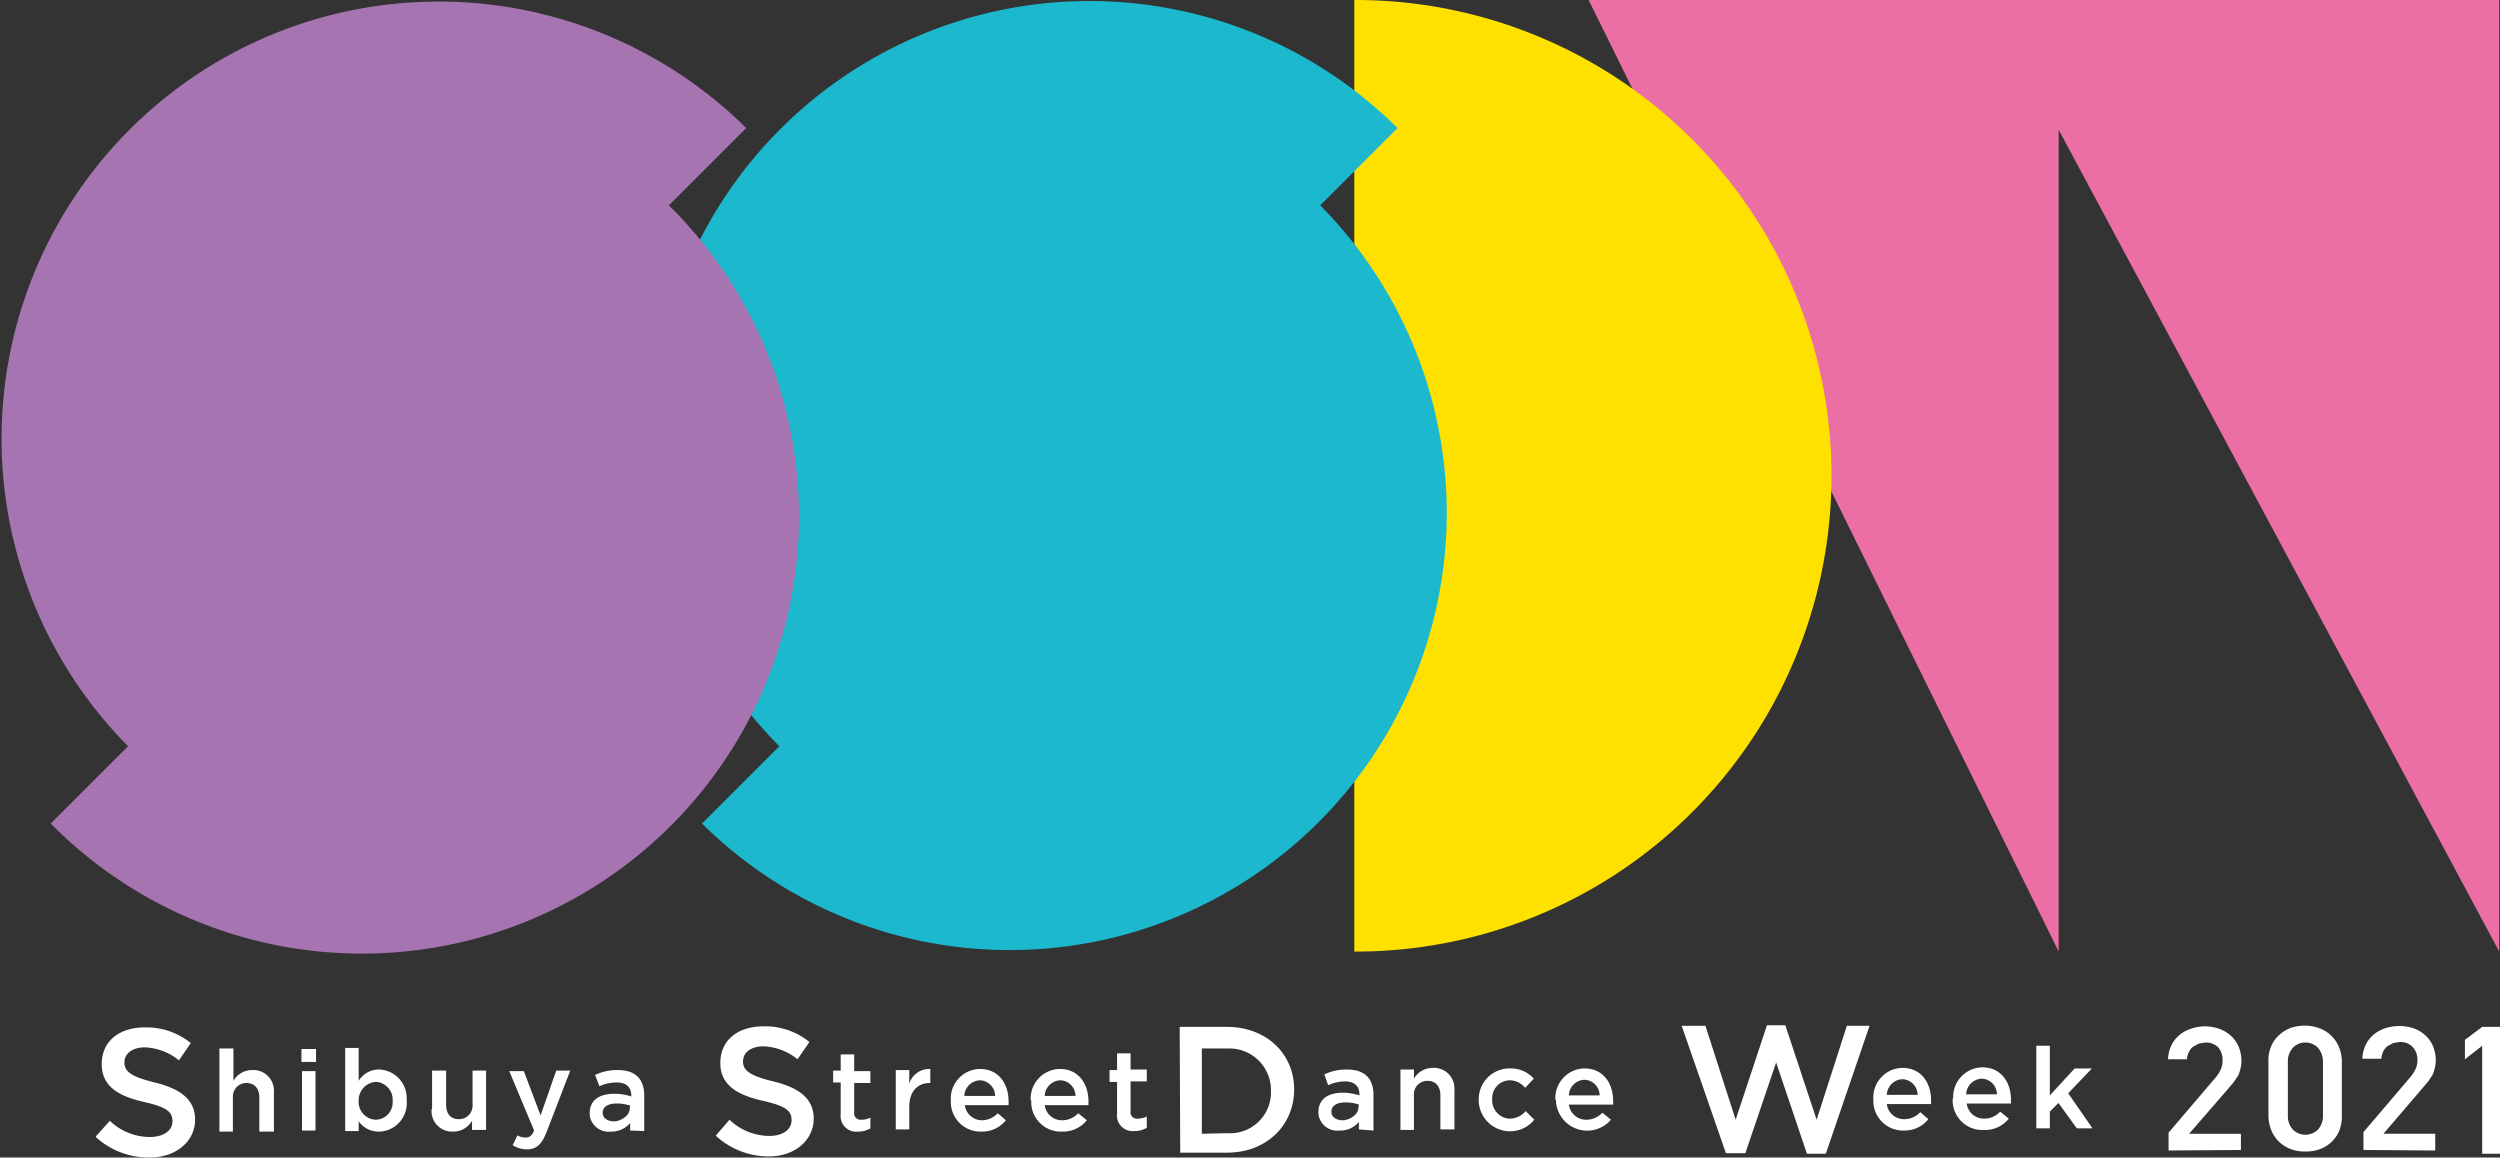 <svg xmlns="http://www.w3.org/2000/svg" width="600.149" height="277.87" viewBox="0 0 600.149 277.87"><rect x="0" y="0" width="600.149" height="277.87" fill="#333333" stroke="none"/><g data-name="グループ 784"><g data-name="グループ 720"><g data-name="グループ 349" fill="#fff"><path data-name="パス 132" d="M22.998 272.815l3.369-3.758a13.864 13.864 0 0 0 9.589 3.888c3.369 0 5.443-1.555 5.443-3.758s-1.166-3.369-6.868-4.665-10.107-3.5-10.107-9.07 4.274-8.817 10.366-8.817a16.979 16.979 0 0 1 11.014 3.758l-2.851 4.147a13.741 13.741 0 0 0-8.163-3.11c-3.11 0-4.924 1.555-4.924 3.628s1.425 3.369 7.256 4.795 9.716 3.891 9.716 8.944-4.406 9.07-10.885 9.07a18.79 18.79 0 0 1-12.828-4.795"/><path data-name="パス 133" d="M52.672 251.694h3.364v7.774a5.183 5.183 0 0 1 4.536-2.592 4.925 4.925 0 0 1 5.179 4.656c0 .046 0 .092.005.139a4.811 4.811 0 0 1 0 .778v9.2h-3.5v-8.164c0-2.2-1.166-3.5-3.11-3.5a3.24 3.24 0 0 0-3.24 3.11 3.157 3.157 0 0 0 0 .389v8.163h-3.234z"/><path data-name="パス 134" d="M72.368 251.824h3.5v3.11h-3.5zm.13 5.313h3.237v14.254h-3.24z"/><path data-name="パス 135" d="M86.104 269.317v2.2h-3.24v-19.953h3.24v7.9a5.7 5.7 0 0 1 4.795-2.721 6.868 6.868 0 0 1 6.735 6.992v.523a6.868 6.868 0 0 1-6.22 7.387h-.389a5.833 5.833 0 0 1-4.924-2.462m8.158-4.922a4.276 4.276 0 0 0-3.888-4.536h-.13a4.405 4.405 0 0 0-4.142 4.536 4.275 4.275 0 0 0 4 4.535h.147a4.146 4.146 0 0 0 4.023-4.267c0-.046 0-.093-.006-.139z"/><path data-name="パス 136" d="M520.587 276.185v-4.276l11.269-13.218a7.912 7.912 0 0 0 1.3-2.073 4.672 4.672 0 0 0 .389-2.073 4.538 4.538 0 0 0-1.037-3.11 4.145 4.145 0 0 0-3.11-1.166l-1.555.259-1.426.778a3.753 3.753 0 0 0-1.036 1.429 4.915 4.915 0 0 0-.389 1.555h-4.535a8.416 8.416 0 0 1 .648-2.981 7.516 7.516 0 0 1 1.814-2.592 7.9 7.9 0 0 1 2.851-1.685 10.229 10.229 0 0 1 3.5-.648 10.763 10.763 0 0 1 3.628.648 8.167 8.167 0 0 1 2.721 1.685 7.638 7.638 0 0 1 1.814 2.592 9.192 9.192 0 0 1 .648 3.5 7.425 7.425 0 0 1-.259 1.814 8.8 8.8 0 0 1-.518 1.555l-1.037 1.555-1.426 1.685-9.329 10.755h12.44v3.888z"/><path data-name="パス 137" d="M553.501 276.441a9.715 9.715 0 0 1-3.369-.518 8.167 8.167 0 0 1-2.851-1.682 7.77 7.77 0 0 1-1.944-2.721 9.464 9.464 0 0 1-.778-3.758v-12.959a8.688 8.688 0 0 1 .648-3.629 7.771 7.771 0 0 1 1.944-2.721 8.294 8.294 0 0 1 2.721-1.685 10.5 10.5 0 0 1 6.738 0 8.556 8.556 0 0 1 2.851 1.685 8.036 8.036 0 0 1 1.944 2.721 9.071 9.071 0 0 1 .778 3.628v12.959a9.594 9.594 0 0 1-.648 3.758 8.031 8.031 0 0 1-1.944 2.722 8.159 8.159 0 0 1-2.851 1.685 10.387 10.387 0 0 1-3.369.518m0-26.175a4.019 4.019 0 0 0-2.981 1.3 4.8 4.8 0 0 0-1.166 3.369v12.824a4.8 4.8 0 0 0 1.166 3.369 4.275 4.275 0 0 0 6.046.044l.044-.044a4.8 4.8 0 0 0 1.166-3.369v-12.827a5.056 5.056 0 0 0-1.166-3.369 4.146 4.146 0 0 0-3.111-1.3z"/><path data-name="パス 138" d="M567.366 276.055v-4.276l11.273-13.216a8.043 8.043 0 0 0 1.3-2.073 5.317 5.317 0 0 0 .389-2.073 4.533 4.533 0 0 0-1.166-3.11 4.144 4.144 0 0 0-3.11-1.166l-1.555.259-1.425.778a3.76 3.76 0 0 0-1.037 1.425 5.039 5.039 0 0 0-.389 1.555h-4.54a8.418 8.418 0 0 1 .648-2.981 7.377 7.377 0 0 1 1.814-2.592 8.158 8.158 0 0 1 2.851-1.685 11.012 11.012 0 0 1 7.127 0 8.17 8.17 0 0 1 2.721 1.685 7.38 7.38 0 0 1 1.814 2.592 9.078 9.078 0 0 1 .648 3.5 7.627 7.627 0 0 1-.259 1.814 7.352 7.352 0 0 1-.518 1.555l-1.037 1.555-1.425 1.685-9.329 10.885H584.6v4.017z"/><path data-name="パス 139" d="M103.726 266.205v-9.2h3.368v8.163c0 2.2 1.037 3.5 3.11 3.5a3.24 3.24 0 0 0 3.24-3.11 3.6 3.6 0 0 0 0-.389v-8.164h3.24v14.254h-3.368v-2.2a5.183 5.183 0 0 1-4.536 2.592 4.925 4.925 0 0 1-5.179-4.656v-.139a4.674 4.674 0 0 1 0-.648"/><path data-name="パス 140" d="M123.031 275.018l1.166-2.462a4.018 4.018 0 0 0 1.944.518c.907 0 1.555-.389 2.073-1.685l-5.958-14.255h3.5l4.017 10.625 3.758-10.755h3.369l-5.7 14.772c-1.166 2.981-2.462 4.147-4.795 4.147a6.607 6.607 0 0 1-3.369-1.037"/><path data-name="パス 141" d="M151.282 271.389v-1.814a5.833 5.833 0 0 1-4.665 2.073 4.535 4.535 0 0 1-5.047-3.959l-.007-.058v-.389c0-3.24 2.462-4.665 5.832-4.665a12.461 12.461 0 0 1 4.147.648v-.259c0-2.073-1.3-3.11-3.5-3.11a9.976 9.976 0 0 0-4.147.907l-1.037-2.721a12.559 12.559 0 0 1 5.443-1.166c4.276 0 6.35 2.2 6.35 6.091v8.552zm0-5.961a9.457 9.457 0 0 0-3.369-.518c-2.073 0-3.24.907-3.24 2.2s1.166 2.073 2.721 2.073 3.758-1.3 3.758-2.981z"/><path data-name="パス 142" d="M171.885 272.556l3.24-3.758a13.864 13.864 0 0 0 9.589 3.888c3.24 0 5.313-1.555 5.313-3.758s-1.166-3.369-6.867-4.665-10.237-3.5-10.237-9.07 4.276-8.811 10.366-8.811a16.846 16.846 0 0 1 11.014 3.758l-2.851 4.147a13.868 13.868 0 0 0-8.163-3.11c-3.11 0-4.924 1.555-4.924 3.629s1.425 3.369 7.257 4.795 9.718 3.888 9.718 8.941-4.406 9.07-10.755 9.07a18.789 18.789 0 0 1-12.7-4.924"/><path data-name="パス 143" d="M201.818 267.373v-7.515h-1.814v-2.851h1.814v-3.888h3.24v4.016h3.888v2.851h-3.888v7a1.554 1.554 0 0 0 1.254 1.806l.046.008h.518a4.408 4.408 0 0 0 2.073-.518v2.592a5.827 5.827 0 0 1-2.981.778 3.757 3.757 0 0 1-4.143-4.276"/><path data-name="パス 144" d="M215.036 256.877h3.24v3.24a5.054 5.054 0 0 1 5.054-3.5v3.369h-.13c-2.851 0-4.924 1.944-4.924 5.7v5.443h-3.24z"/><path data-name="パス 145" d="M228.251 264.134a7.127 7.127 0 0 1 6.719-7.514h.281c4.536 0 6.868 3.629 6.868 7.774a7.621 7.621 0 0 1 0 .907h-10.5a4.147 4.147 0 0 0 4.017 3.629 5.309 5.309 0 0 0 3.888-1.685l1.944 1.685a7.258 7.258 0 0 1-5.832 2.721 7.127 7.127 0 0 1-7.382-6.861v-.656m10.625-1.037a3.758 3.758 0 0 0-3.629-3.758 3.887 3.887 0 0 0-3.758 3.758z"/><path data-name="パス 146" d="M247.429 264.134a7.127 7.127 0 0 1 6.719-7.514h.281c4.536 0 6.867 3.629 6.867 7.774v.907h-10.5a4.146 4.146 0 0 0 4.147 3.628 5.182 5.182 0 0 0 3.888-1.685l2.073 1.685a7.254 7.254 0 0 1-5.832 2.721 7.127 7.127 0 0 1-7.514-6.717v-.8m10.625-1.037a3.758 3.758 0 0 0-3.629-3.758 3.887 3.887 0 0 0-3.758 3.758z"/><path data-name="パス 147" d="M268.164 267.243v-7.515h-1.814v-2.851h1.814v-4.017h3.24v3.888h3.888v2.851h-3.888v7.126a1.555 1.555 0 0 0 1.817 1.81 4.539 4.539 0 0 0 2.073-.518v2.721a5.7 5.7 0 0 1-2.981.778 3.757 3.757 0 0 1-4.147-4.276"/><path data-name="パス 148" d="M283.196 246.51h11.273c9.589 0 16.2 6.479 16.2 15.031s-6.609 15.161-16.068 15.161h-11.275zm11.4 25.527a9.848 9.848 0 0 0 10.5-9.154v-.045q.023-.453 0-.907a9.978 9.978 0 0 0-9.71-10.237h-6.876v20.474z"/><path data-name="パス 149" d="M326.217 271.134v-1.814a5.7 5.7 0 0 1-4.665 2.073 4.535 4.535 0 0 1-5.047-3.959l-.007-.058v-.389c0-3.24 2.462-4.665 5.832-4.665a12.326 12.326 0 0 1 4.017.648v-.259c0-2.073-1.3-3.11-3.5-3.11a9.849 9.849 0 0 0-4.017.907l-.907-2.592a12.31 12.31 0 0 1 5.443-1.166c4.276 0 6.35 2.2 6.35 6.091v8.552zm0-5.961a9.456 9.456 0 0 0-3.369-.518c-2.073 0-3.24.907-3.24 2.2s1.166 2.073 2.721 2.073 3.758-1.3 3.758-2.981z"/><path data-name="パス 150" d="M336.194 256.747h3.24v2.2a5.183 5.183 0 0 1 4.536-2.592 4.925 4.925 0 0 1 5.179 4.658v.137a5.3 5.3 0 0 1 0 .778v9.2h-3.37v-8.164c0-2.2-1.166-3.5-3.11-3.5a3.24 3.24 0 0 0-3.263 3.217 3.331 3.331 0 0 0 .023.411v8.164h-3.24z"/><path data-name="パス 151" d="M354.983 264.003a7.387 7.387 0 0 1 7.256-7.514h.26a7.255 7.255 0 0 1 5.7 2.462l-2.073 2.2a4.8 4.8 0 0 0-3.758-1.814 4.275 4.275 0 0 0-4.153 4.397q0 .071.006.141a4.406 4.406 0 0 0 4.017 4.665h.259a5.053 5.053 0 0 0 3.758-1.814l2.073 2.073a7.515 7.515 0 0 1-13.347-4.665z"/><path data-name="パス 152" d="M373.381 264.004a7.127 7.127 0 0 1 6.717-7.514h.281c4.536 0 6.867 3.629 6.867 7.774a8.057 8.057 0 0 1 0 .907h-10.623a4.148 4.148 0 0 0 4.147 3.629 5.183 5.183 0 0 0 3.888-1.685l2.073 1.685a7.515 7.515 0 0 1-13.218-4.796zm10.625-1.037a3.758 3.758 0 0 0-3.629-3.758 3.887 3.887 0 0 0-3.758 3.758z"/><path data-name="パス 153" d="M403.705 246.252h5.7l7.256 22.547 7.515-22.676h4.406l7.515 22.676 7.257-22.547h5.448l-10.5 30.711h-4.536l-7.387-21.9-7.387 21.77h-4.665z"/><path data-name="パス 154" d="M449.708 263.874a7.127 7.127 0 0 1 6.716-7.515h.281c4.536 0 6.867 3.628 6.867 7.774a7.608 7.608 0 0 1 0 .907h-10.626a4.148 4.148 0 0 0 4.147 3.629 5.183 5.183 0 0 0 3.888-1.685l1.944 1.685a7.257 7.257 0 0 1-5.832 2.721 7.127 7.127 0 0 1-7.382-6.861v-.657m10.625-1.037a3.758 3.758 0 0 0-3.629-3.758 3.887 3.887 0 0 0-3.758 3.758z"/><path data-name="パス 155" d="M468.885 263.744a7.127 7.127 0 0 1 6.717-7.514h.281c4.536 0 6.867 3.629 6.867 7.774v.907h-10.626a4.148 4.148 0 0 0 4.147 3.629 5.182 5.182 0 0 0 3.888-1.685l2.073 1.685a7.257 7.257 0 0 1-5.961 2.721 7.127 7.127 0 0 1-7.509-6.723c0-.048 0-.1-.007-.145v-.648m10.625-1.037a3.757 3.757 0 0 0-3.628-3.758 3.887 3.887 0 0 0-3.758 3.758z"/><path data-name="パス 156" d="M488.84 251.046h3.24v11.921l5.961-6.479h4.147l-5.7 5.961 5.832 8.422h-3.758l-4.406-6.091-2.073 2.073v4.017h-3.243z"/><path data-name="パス 157" d="M595.874 251.046l-4.147 3.239v-4.665l4.147-3.11h4.276v30.452h-4.276z"/></g><g data-name="グループ 350" style="isolation:isolate"><path data-name="パス 881" d="M381.358 0l112.847 228.432V31.151l105.752 197.281V0z" fill="#eb6ea5" style="mix-blend-mode:multiply;isolation:isolate"/><path data-name="パス 882" d="M325.115 0a114.216 114.216 0 1 1 0 228.431z" fill="#ffe100" style="mix-blend-mode:multiply;isolation:isolate"/><path data-name="パス 883" d="M316.932 49.293l18.557-18.558a104.937 104.937 0 0 0-148.405 148.4l-18.559 18.56a104.938 104.938 0 0 0 148.406-148.4z" fill="#1bb8ce" style="mix-blend-mode:multiply;isolation:isolate"/><path data-name="パス 884" d="M160.576 49.293l18.56-18.559a104.936 104.936 0 0 0-148.4 148.4l-18.561 18.56a104.937 104.937 0 1 0 148.4-148.4z" fill="#a674b0" style="mix-blend-mode:multiply;isolation:isolate"/></g></g></g></svg>